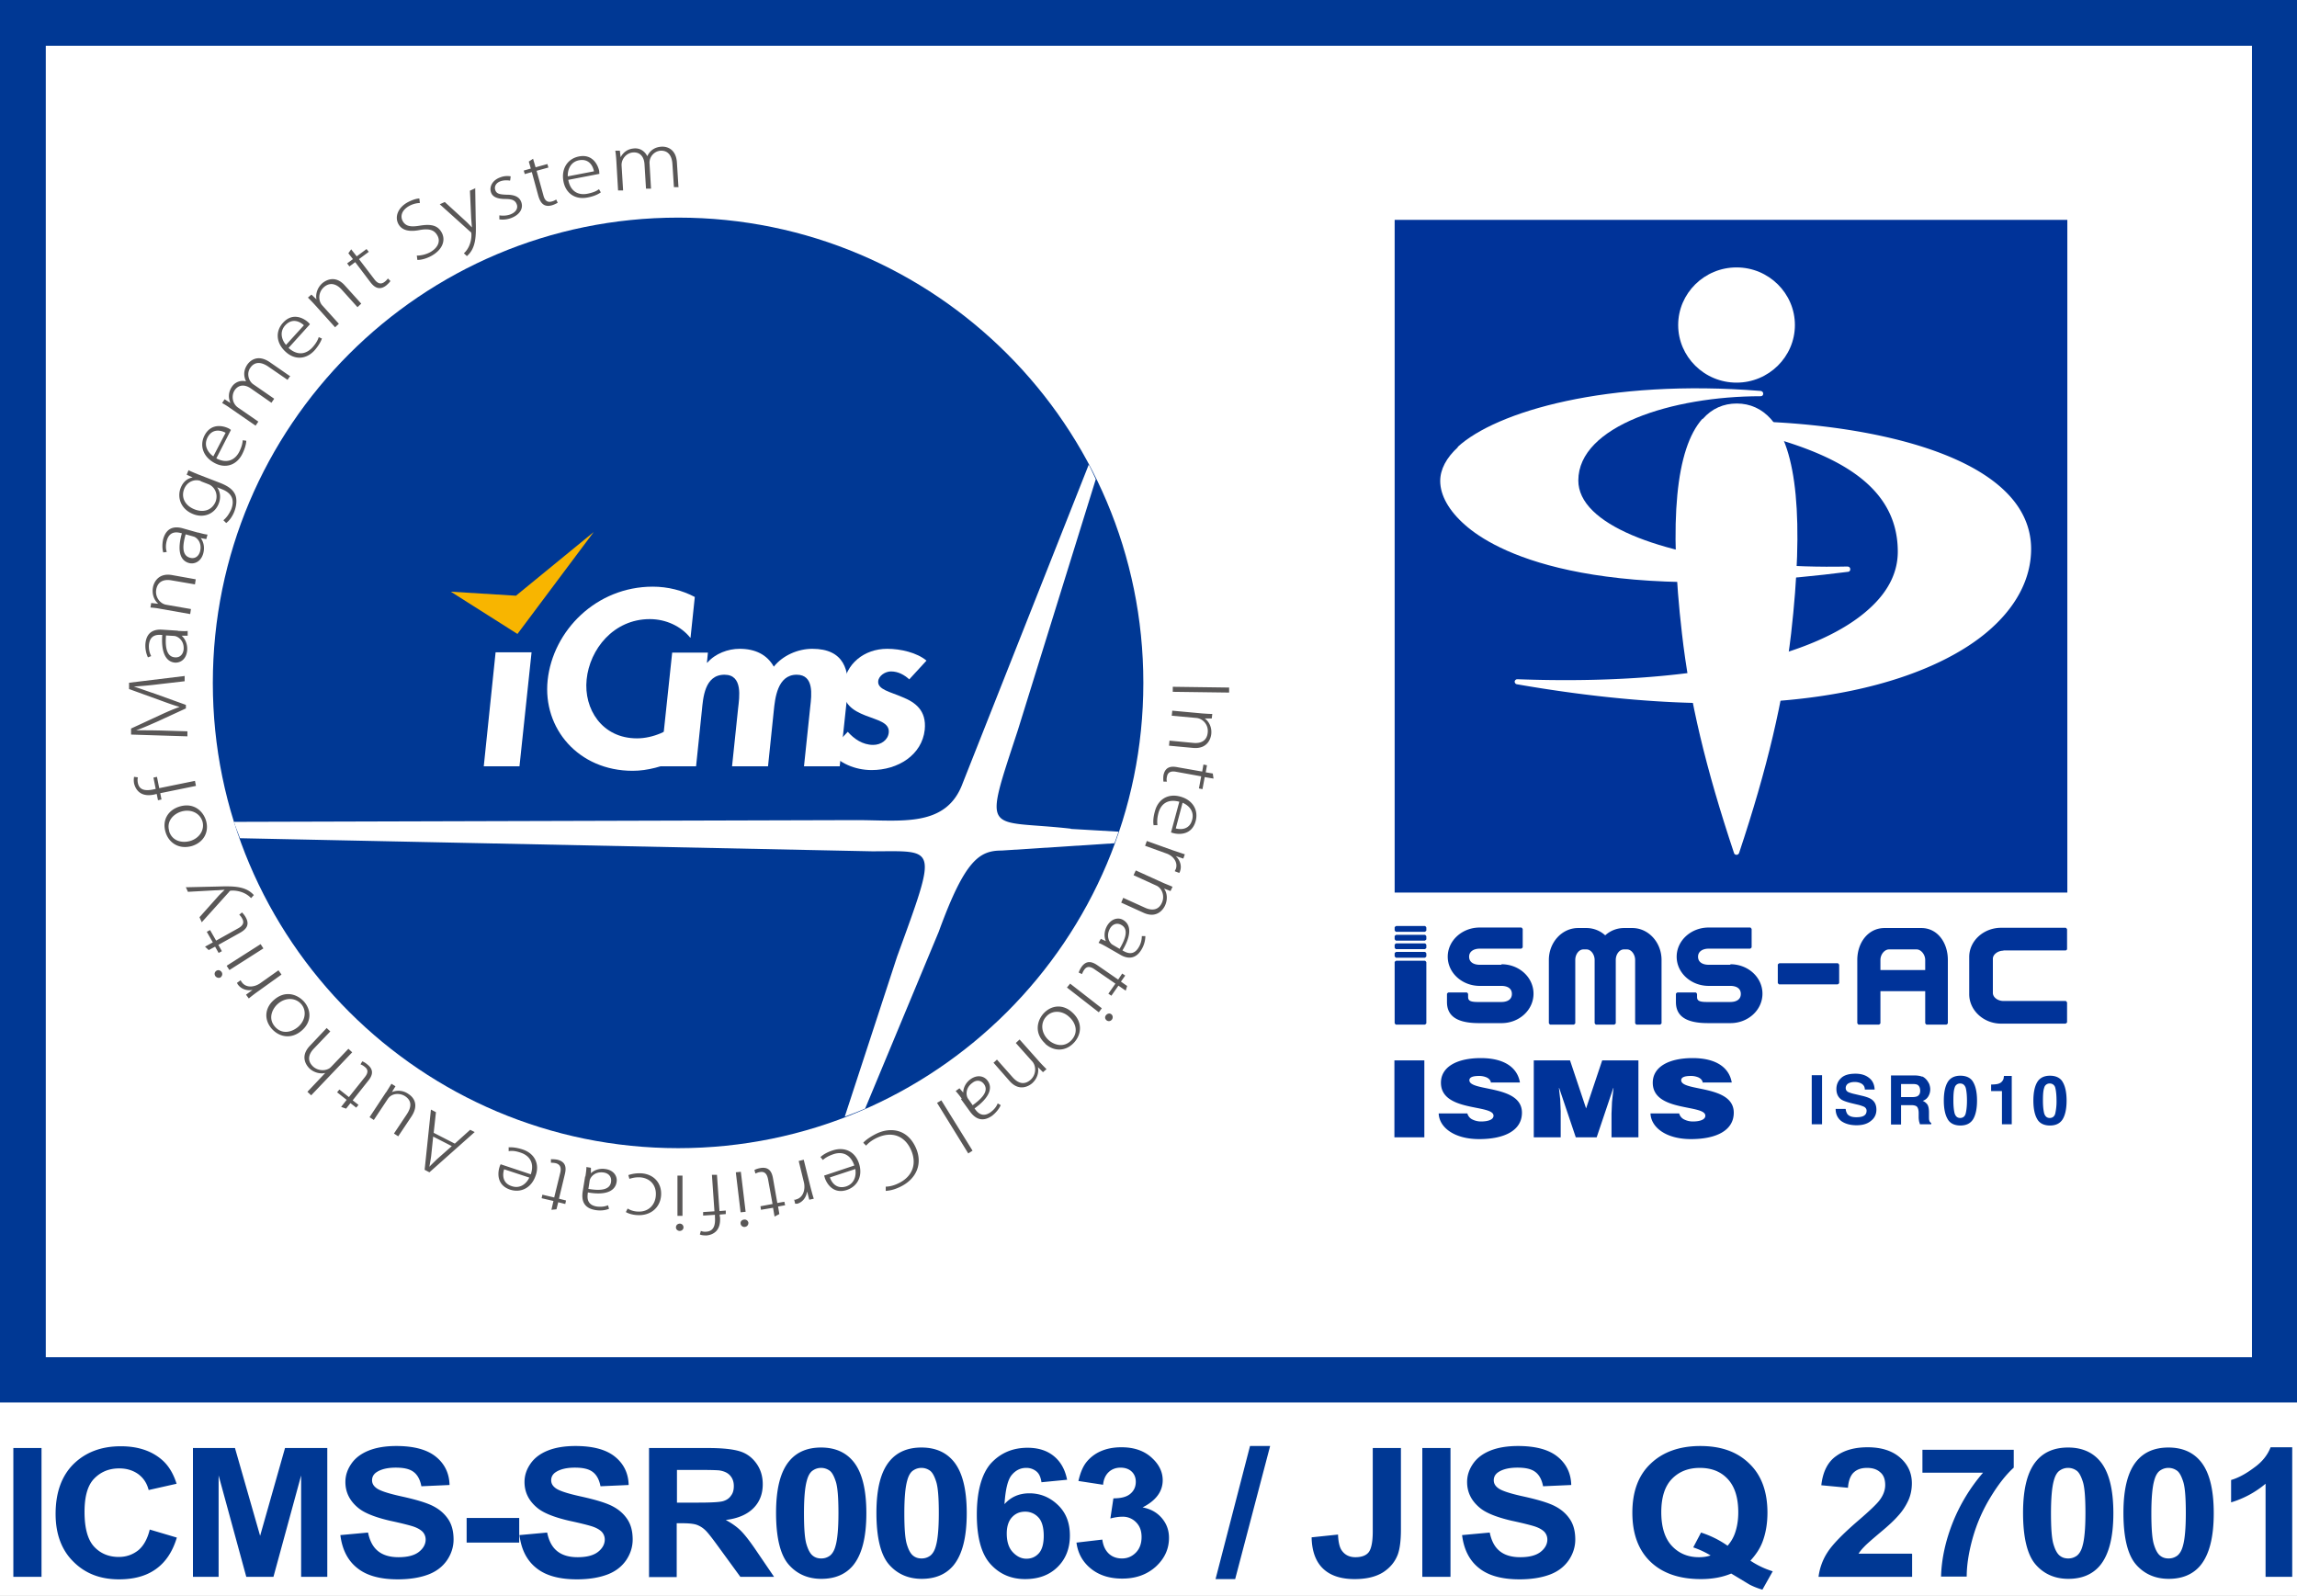<svg xmlns="http://www.w3.org/2000/svg" width="190" height="132" fill="none"><rect width="100%" height="100%" fill="#808080" stroke="none"/><g clip-path="url(#a)"><path fill="#fff" d="M0 0h190v132H0z"/><path fill="#003894" d="M94.573 56.494c0 21.246-17.229 38.475-38.474 38.475s-38.495-17.23-38.495-38.475S34.833 18 56.099 18s38.474 17.23 38.474 38.475"/><path fill="#fff" d="M88.56 68.542c-7.033-.79-7.283.75-4.37-8.136l6.45-20.766c-.187-.396-.374-.812-.582-1.207L79.633 64.776c-1.352 3.704-5.098 3.059-8.781 3.059l-51.5.145c.145.458.332.895.499 1.353l52.27 1.082c5.369 0 5.473-.603 2.081 8.719l-4.328 13.234a57 57 0 0 0 1.685-.666l6.097-14.65c2.164-5.95 3.371-6.7 5.202-6.7l9.322-.603c.125-.312.23-.645.354-.957l-3.953-.229z"/><path fill="#fff" d="M42.97 63.382h-2.954l.978-9.426h2.975zm14.127-10.633c-.77-.957-2.018-1.54-3.35-1.54-2.996 0-4.973 2.497-5.223 4.994-.25 2.435 1.27 4.869 4.162 4.869 1.331 0 2.725-.624 3.703-1.54l-.353 3.35c-1.228.5-2.435.874-3.704.874-4.495 0-7.45-3.516-7.033-7.49.437-4.1 4.016-7.741 8.698-7.741 1.248 0 2.455.312 3.475.853l-.354 3.37z"/><path fill="#fff" d="M58.472 54.809h.041c.646-.75 1.707-1.144 2.664-1.144 1.29 0 2.268.478 2.83 1.477.728-.916 1.977-1.477 3.183-1.477 2.643 0 3.122 1.79 2.893 3.85l-.624 5.867h-2.955l.52-4.952c.104-.916.333-2.622-1.124-2.622-1.602 0-1.79 1.977-1.893 2.955l-.479 4.619h-2.975l.5-4.786c.103-.915.415-2.788-1.124-2.788-1.665 0-1.77 1.956-1.873 2.955l-.479 4.619h-2.975l.998-9.405h2.955l-.083.853z"/><path fill="#fff" d="M75.2 56.182c-.395-.353-.894-.645-1.498-.645-.478 0-1.02.354-1.06.812-.063.687.998.874 1.997 1.31 1.04.417 2.018 1.083 1.852 2.706-.23 2.08-2.206 3.33-4.39 3.33-1.395 0-2.706-.584-3.496-1.562l1.519-1.602c.52.583 1.227 1.082 2.101 1.082.645 0 1.228-.395 1.29-1.02.084-.832-.936-1.019-1.935-1.414-.999-.396-1.977-.957-1.81-2.476.187-1.77 1.685-3.038 3.62-3.038 1.103 0 2.456.312 3.246.977l-1.435 1.561z"/><path fill="#F8B500" d="m49.107 44.01-6.43 5.264-5.389-.333 5.514 3.496z"/><path fill="#595757" d="M101.669 56.87v.415l-4.661-.062v-.416zm-4.973 4.806.041-.416 1.956.187c.583.062 1.145-.125 1.207-.874.063-.624-.395-1.124-.916-1.186l-2.06-.187.042-.417 2.497.23c.312.02.562.04.812.04l-.042.375h-.583c.333.23.604.708.541 1.29-.041.375-.312 1.249-1.498 1.145l-2.018-.187zm3.62 2.289.062.436-.728-.124-.187.998-.292-.062.188-.999-2.06-.374c-.417-.084-.708.02-.77.395-.042.187-.042.312 0 .416h-.292a2.2 2.2 0 0 1 0-.52c.146-.75.687-.77 1.186-.666l2.019.354.104-.583.291.063-.104.582.604.104zm-4.89 4.307c-.042-.187-.063-.583.104-1.166.27-1.02 1.103-1.477 2.06-1.227 1.061.27 1.56 1.123 1.31 2.039-.311 1.144-1.33 1.124-1.83.999a3 3 0 0 1-.208-.063l.686-2.538c-.999-.27-1.54.229-1.727.936-.125.479-.104.77-.083.999h-.291zm1.83.25c.459.124 1.145.083 1.353-.708.209-.75-.332-1.228-.79-1.415zm-.083 3.537s.042-.104.083-.166c.209-.583-.228-1.124-.811-1.311l-1.727-.625.145-.395 2.206.79.936.313-.124.354-.625-.209c.333.313.52.791.354 1.249 0 .042-.041.083-.062.146l-.333-.125zm-4.43 2.601.167-.395 1.79.811c.54.25 1.123.25 1.414-.416.25-.562 0-1.207-.479-1.415l-1.872-.853.187-.395 2.289 1.04c.291.125.52.208.749.312l-.166.354-.541-.208c.25.333.332.874.083 1.415-.167.353-.708 1.082-1.79.582zm-1.166 3.683c-.23-.125-.479-.27-.708-.354l.187-.333.417.188c-.146-.313-.167-.791.104-1.27.374-.624.957-.707 1.331-.478.666.395.687 1.269-.062 2.517.291.167.895.52 1.352-.27.167-.27.25-.603.25-.916h.292c0 .396-.125.791-.313 1.103-.52.895-1.248.75-1.768.437l-1.124-.645zm1.04.125c.395-.666.812-1.582.146-1.956-.396-.23-.75-.042-.937.27-.395.687-.02 1.228.188 1.353l.603.354zm.625 3.059-.125.416-.604-.416-.582.832-.25-.166.583-.833-1.727-1.186c-.354-.25-.646-.27-.854.042-.104.145-.145.27-.187.353l-.27-.124c.041-.125.104-.27.228-.458.438-.624.937-.416 1.353-.125l1.686 1.165.332-.5.25.167-.354.5.5.353zm-4.994.166.27-.333 2.622 2.04-.25.332-2.621-2.039zm3.246 2.268c.125-.145.312-.166.437-.062s.146.291.042.437c-.125.145-.292.166-.437.062-.146-.125-.167-.291-.042-.437m-5.037 2.352c-.915-.833-.686-1.873-.145-2.477.645-.707 1.623-.811 2.393-.083.853.77.77 1.79.145 2.476-.686.75-1.664.77-2.393.104m2.185-.312c.604-.666.312-1.456-.208-1.914-.582-.541-1.415-.562-1.893-.021-.5.541-.417 1.373.187 1.935.458.416 1.29.687 1.914 0m-6.49 1.915.313-.292 1.31 1.477c.396.438.916.687 1.478.188.458-.416.478-1.103.145-1.498l-1.373-1.54.312-.291 1.665 1.872c.208.23.374.396.562.583l-.292.25-.416-.417c.083.417-.041.937-.478 1.332-.292.25-1.082.708-1.873-.187l-1.332-1.52zM79.55 90.87a7 7 0 0 0-.5-.625l.313-.229.312.354c0-.333.166-.79.603-1.103.583-.416 1.145-.25 1.415.125.458.624.105 1.436-1.082 2.29.188.27.604.831 1.332.311.25-.187.479-.437.583-.728l.25.146c-.146.333-.417.645-.708.874-.853.603-1.436.187-1.81-.312l-.77-1.062zm.916.54c.624-.457 1.373-1.102.936-1.726-.27-.375-.666-.354-.957-.125-.645.457-.52 1.103-.375 1.31l.396.563zm-2.956-.187.355-.208 2.58 4.162-.354.229zm-6.096 3.288c.187-.208.583-.5 1.144-.77 1.145-.52 2.497-.333 3.184 1.165.604 1.311.104 2.622-1.332 3.288-.624.291-.998.291-1.144.312v-.354c.25 0 .603-.062.999-.25 1.186-.54 1.623-1.602 1.082-2.808-.52-1.145-1.56-1.54-2.768-1-.374.167-.728.417-.936.667l-.229-.23zm-3.558 1.207c.125-.125.437-.375 1.02-.562 1.02-.333 1.852.125 2.164 1.04.354 1.04-.083 1.915-.978 2.227-1.123.374-1.665-.5-1.831-.978a3 3 0 0 0-.062-.208l2.497-.832c-.333-.978-1.04-1.166-1.727-.937-.48.167-.708.333-.874.479l-.188-.23zm.791 1.665c.146.457.562.998 1.353.749.728-.25.832-.958.749-1.436l-2.081.687zm-2.997 1.872s.103 0 .187-.041c.603-.146.79-.812.666-1.394l-.437-1.79.416-.104.562 2.268c.083.312.166.645.27.957l-.374.083-.167-.645h-.02c-.063.437-.355.853-.812.978h-.167l-.083-.353zm-1.186 1.165-.395.209-.125-.729-.999.167-.041-.292.999-.187-.375-2.06c-.083-.416-.27-.645-.645-.583-.187.021-.291.084-.396.125l-.083-.291c.104-.062.27-.125.5-.166.749-.125.957.374 1.04.874l.354 2.018.582-.104.063.291-.583.104.104.604zm-3.6-3.454.416-.041.396 3.308-.416.042zm.687 3.912a.31.31 0 0 1 .354.271c0 .166-.104.312-.292.333a.31.31 0 0 1-.353-.271c-.021-.187.104-.312.29-.333m-1.996-.25c.042.5-.041.916-.312 1.207-.229.229-.52.333-.811.354-.23 0-.437-.021-.541-.083l.083-.291a.9.9 0 0 0 .458.062c.645-.042.749-.603.707-1.207v-.187l-.978.062v-.291l.937-.062-.209-3.018h.417l.208 2.997.52-.042v.291l-.5.042v.187zm-3.33.583c.188 0 .312.146.312.312 0 .167-.145.292-.312.292-.166 0-.312-.125-.312-.292 0-.187.146-.312.333-.312m-.208-3.974h.416v3.329h-.416zm-4.058-.042a2.9 2.9 0 0 1 1.06-.145c1.041.062 1.707.811 1.645 1.81-.063 1.04-.895 1.727-1.998 1.644-.437-.021-.79-.167-.916-.25l.146-.291c.167.104.437.229.812.249.936.063 1.477-.582 1.519-1.331.062-.853-.479-1.436-1.29-1.499-.417-.02-.687.063-.895.125l-.083-.29zm-3.558.125c.042-.27.084-.54.084-.79l.374.062v.458c.208-.23.666-.437 1.207-.354.708.104.999.624.916 1.082-.125.77-.937 1.103-2.373.853-.041.312-.166 1.02.729 1.165.312.042.645.021.936-.104l.083.292c-.353.145-.77.166-1.123.104-1.04-.167-1.145-.874-1.061-1.499l.208-1.29zm.25 1.02c.77.125 1.769.187 1.873-.583.062-.458-.23-.707-.583-.77-.79-.125-1.144.416-1.186.666zm-2.621 1.685-.438.042.167-.729-.978-.228.062-.292.978.23.5-2.04c.104-.416 0-.687-.354-.79-.187-.042-.312-.042-.416-.042v-.292c.145 0 .333 0 .54.042.75.187.729.728.604 1.228l-.479 1.997.583.146-.062.291-.583-.145-.145.582zm-3.996-5.119c.188-.02.583-.02 1.165.167 1.02.333 1.415 1.207 1.103 2.122-.333 1.04-1.207 1.498-2.122 1.207-1.124-.374-1.04-1.394-.874-1.893.02-.084.062-.146.083-.209l2.497.833c.333-.978-.145-1.56-.832-1.79-.479-.166-.77-.166-.999-.125v-.29zm-.354 1.81c-.145.458-.145 1.145.625 1.395.728.25 1.248-.25 1.456-.708zm-6.035-4.931.395.208-.187 1.707 1.748.894 1.27-1.144.374.187-3.746 3.33-.395-.209.52-4.973zm.166 2.227-.166 1.602c-.042.333-.104.624-.146.895.188-.209.396-.396.625-.625l1.227-1.082zm-3.889-3.662c.166-.271.312-.5.437-.708l.333.208-.292.479a1.42 1.42 0 0 1 1.374.166c.416.27.894.874.229 1.873L32.94 93.99l-.353-.23 1.04-1.56c.395-.582.479-1.123-.104-1.519-.395-.27-1.103-.312-1.456.23l-1.145 1.726-.354-.229 1.374-2.08zm-3.309 1.352-.416-.146.457-.582-.79-.625.187-.229.79.625 1.312-1.644c.27-.333.312-.624 0-.853a1.1 1.1 0 0 0-.354-.209l.146-.25c.125.042.27.126.437.271.603.479.353.978.041 1.353l-1.27 1.602.48.375-.188.228-.478-.374-.375.479zm-1.623-6.679.311.29-1.373 1.436c-.396.417-.583.958-.062 1.457.353.333.894.395 1.269.208.104-.041.166-.104.25-.187l1.414-1.478.313.292-3.392 3.558-.312-.291 1.477-1.56c-.395.103-.936-.022-1.31-.375-.271-.27-.792-1 .04-1.873l1.395-1.478zm-4.33-2.331c.936-.812 1.935-.437 2.476.166.625.729.604 1.707-.208 2.393-.874.75-1.873.52-2.476-.166-.666-.77-.562-1.748.208-2.393m.042 2.206c.582.686 1.394.499 1.935.041.603-.52.728-1.332.27-1.873-.478-.561-1.31-.582-1.935-.041-.458.395-.853 1.207-.25 1.893m-2.849-3.849s.062.104.104.166c.354.5 1.04.437 1.54.083l1.498-1.06.25.353-1.915 1.373c-.27.188-.54.396-.79.604l-.23-.312.542-.396c-.437.084-.916-.041-1.207-.437-.042-.041-.042-.083-.083-.145l.29-.209zm-1.561-.666c.104.167.041.333-.083.437-.125.083-.333.042-.437-.104-.104-.166-.063-.333.083-.437.166-.104.333-.042.437.104m3.225-2.31.23.354-2.81 1.79-.229-.354zm-4.285.5-.312-.291.645-.354-.5-.874.271-.146.5.874 1.83-1.02c.375-.208.52-.457.334-.79-.084-.167-.167-.25-.25-.333l.229-.187s.208.208.312.416c.374.666-.042 1.02-.479 1.269l-1.79.999.292.52-.27.146-.292-.52-.54.29zm-1.916-5.203L18 73.329c1.311-.041 2.33-.041 2.997.708l-.23.25c-.644-.687-1.622-.646-1.726-.604-.021 0-.063.042-.104.104l-2.248 2.497-.187-.416 1.54-1.727c.166-.187.374-.375.54-.541-.207 0-.499.041-.77.041l-2.267.125-.188-.416zm-.5-6.679c1.186-.354 1.956.395 2.185 1.165.27.916-.166 1.79-1.165 2.102-1.103.312-1.935-.291-2.185-1.165-.291-.978.208-1.81 1.165-2.102m-.874 2.018c.25.854 1.082 1.02 1.748.833.77-.23 1.207-.916 1.02-1.602-.208-.708-.957-1.062-1.748-.833-.583.167-1.27.75-.999 1.623m-1.206-3.038c-.479.105-.916.084-1.249-.166-.25-.187-.395-.479-.458-.75a1.5 1.5 0 0 1 0-.54l.313.041a1.1 1.1 0 0 0 0 .458c.124.645.686.666 1.29.541l.187-.041-.187-.937.291-.062.187.936 2.955-.603.083.416-2.954.603.103.52-.29.063-.105-.52-.187.041zm2.476-9.779v.416l-2.164.25a30 30 0 0 1-2.039.187c.52.166 1.082.374 1.769.603l2.538.916v.291l-2.35 1.082c-.708.312-1.27.562-1.77.728.562 0 1.353 0 2.123.021l2.122.063v.416l-4.66-.146v-.5l2.517-1.165c.583-.27 1.04-.457 1.498-.624-.457-.125-.915-.291-1.54-.52l-2.642-.957v-.52l4.62-.562zm-.541-3.746c.27 0 .541.042.791 0v.395h-.5c.25.209.5.645.459 1.207-.063.729-.541 1.04-1 1.02-.77-.062-1.165-.853-1.06-2.289-.334-.02-1.02-.083-1.103.832-.021.313.041.645.187.916l-.27.104a2.3 2.3 0 0 1-.209-1.103c.084-1.04.77-1.228 1.395-1.186l1.29.083zm-.998.354c-.063.77-.042 1.769.728 1.83.458.043.687-.29.728-.644.063-.79-.52-1.103-.77-1.124l-.686-.041zm2.456-4.62-.063.416-1.935-.332c-.582-.104-1.144.041-1.27.77-.103.603.313 1.165.833 1.248l2.04.354-.063.416-2.476-.437a6 6 0 0 0-.812-.104l.063-.375.582.063c-.312-.27-.54-.75-.437-1.353.063-.374.417-1.227 1.582-1.02l1.977.354zm.206-3.871c.25.063.52.147.77.167l-.104.375-.457-.083c.207.27.353.728.207 1.269-.187.687-.748.916-1.186.79-.749-.207-.977-1.06-.582-2.455-.312-.083-.999-.27-1.249.604-.083.312-.104.645 0 .936l-.291.042c-.104-.354-.083-.77 0-1.124.291-.999.999-1.04 1.602-.874l1.249.354zm-1.04.147c-.208.749-.395 1.727.354 1.935.437.125.728-.146.832-.5.208-.77-.291-1.186-.52-1.248zm.23-5.307c.208.105.458.209.812.354l1.831.708c.79.312 1.103.645 1.249 1.02.145.416.062.915-.084 1.31-.145.396-.416.791-.686.978l-.23-.229c.23-.187.458-.478.646-.894.27-.687.145-1.311-.75-1.665l-.415-.166c.228.312.353.811.124 1.373-.333.832-1.227 1.186-2.08.853-1.082-.416-1.353-1.415-1.062-2.164.25-.645.708-.832 1-.874l-.5-.229.145-.354zm1.02.895c-.5-.187-1.124.042-1.373.666-.27.687.062 1.374.874 1.686.686.27 1.415.104 1.727-.645.229-.604-.063-1.228-.583-1.436l-.645-.25zm3.765-3.35c0 .187-.062.583-.333 1.124-.478.936-1.394 1.207-2.268.749-.957-.5-1.29-1.436-.853-2.289.541-1.04 1.54-.811 1.998-.583.083.042.125.084.187.125l-1.207 2.352c.916.478 1.56.104 1.894-.541.228-.458.27-.729.29-.958l.292.042zm-1.727-.645c-.416-.229-1.103-.333-1.477.395-.354.687.062 1.27.478 1.561l1.02-1.956zm5.369-4.703-.229.333-1.602-1.103c-.583-.395-1.124-.416-1.477.105-.313.436-.167 1.06.228 1.352l1.748 1.207-.229.333-1.706-1.186c-.478-.333-.999-.333-1.332.145-.29.438-.208 1.103.27 1.436l1.686 1.165-.229.334-2.08-1.436a7 7 0 0 0-.687-.437l.208-.312.479.312c-.167-.396-.208-.853.125-1.353a1.07 1.07 0 0 1 1.165-.437c-.167-.354-.27-.853.125-1.415.229-.312.853-.853 1.852-.166l1.623 1.123zm2.622-3.121c-.041.167-.208.541-.603.999-.708.79-1.665.811-2.393.146-.812-.729-.874-1.707-.23-2.414.792-.874 1.686-.395 2.082-.042.062.063.104.104.145.167l-1.768 1.956c.77.686 1.477.5 1.977-.042.332-.374.457-.645.52-.853l.27.125zm-1.498-1.061c-.354-.333-.978-.604-1.54 0-.52.562-.27 1.249.063 1.623zm4.744-1.79-.312.292-1.311-1.457c-.395-.437-.936-.666-1.477-.187-.458.416-.479 1.103-.125 1.498l1.373 1.52-.312.29-1.685-1.872a16 16 0 0 0-.562-.583l.291-.25.416.396c-.083-.396.042-.937.479-1.332.291-.25 1.082-.707 1.873.187zm-1.083-4.14.25-.354.458.583.811-.604.187.23-.811.603 1.27 1.664c.249.333.52.458.831.23.146-.105.23-.209.292-.292l.208.208c-.063.104-.187.229-.354.374-.603.458-1.02.104-1.332-.312l-1.227-1.623-.479.354-.187-.25.478-.353-.374-.479zm5.931-4.183c-.166 0-.52.042-.895.25-.686.395-.707.915-.52 1.249.25.436.666.499 1.415.374.895-.146 1.457-.042 1.79.541.353.604.145 1.394-.791 1.935-.396.23-.895.375-1.207.354l-.042-.354c.333 0 .75-.083 1.124-.291.645-.375.853-.916.562-1.394-.25-.437-.666-.562-1.415-.437-.812.166-1.478.083-1.79-.479-.333-.603-.041-1.352.729-1.79.416-.228.79-.332.998-.332l.042.354zm4.579-1.248.042 2.642c.041 1.311.041 2.33-.729 2.997l-.25-.23c.687-.623.646-1.622.604-1.705 0-.021-.042-.063-.104-.105l-2.497-2.247.416-.187 1.706 1.56c.188.167.375.375.541.542-.02-.23-.041-.5-.062-.77l-.104-2.268.416-.188zm2.871-.604c-.146-.02-.416-.062-.75.042-.436.146-.561.479-.457.749.104.312.395.354.916.374.624 0 1.06.146 1.227.604.208.562-.166 1.082-.853 1.332a2 2 0 0 1-.957.104v-.333c.25.041.562.041.874-.063.52-.187.686-.54.562-.853-.125-.333-.396-.437-.937-.437-.645 0-1.061-.166-1.186-.54-.166-.459.104-1.02.77-1.25.312-.124.624-.124.853-.083l-.041.333zm1.54-1.56.374-.25.208.708.978-.27.083.29-.977.27.561 2.02c.104.416.312.624.687.52a1.1 1.1 0 0 0 .374-.167l.125.27s-.25.146-.478.209c-.729.208-.978-.292-1.124-.77l-.54-1.977-.584.166-.083-.29.583-.167-.167-.583zm5.971 2.538c-.145.104-.499.313-1.082.416-1.04.209-1.81-.353-1.997-1.31-.208-1.062.333-1.894 1.27-2.081 1.144-.23 1.58.707 1.685 1.207 0 .083 0 .145.02.229l-2.58.499c.187 1.02.895 1.29 1.602 1.144.5-.104.75-.228.937-.374l.145.25zm-.561-1.747c-.084-.458-.417-1.062-1.228-.916-.75.145-.957.832-.937 1.332zm7.032 1.31h-.416l-.125-1.914c-.042-.707-.375-1.124-.978-1.103a1 1 0 0 0-.916 1.02l.125 2.122h-.416l-.125-2.039c-.041-.583-.354-.999-.936-.957-.52.02-.999.52-.957 1.103l.124 2.039h-.416l-.145-2.476a9 9 0 0 0-.083-.812h.374l.063.541c.207-.374.54-.687 1.123-.728.5-.042.895.25 1.082.645.167-.354.5-.75 1.186-.79.396-.022 1.207.145 1.27 1.352l.124 1.977z"/><path fill="#003894" fill-rule="evenodd" d="M0 0v116.006h190V0zm186.255 112.26H3.787V3.787h182.488v108.494z" clip-rule="evenodd"/><path fill="#003894" d="M1.104 130.426v-10.654h2.33v10.654zm11.276-3.912 2.248.666c-.354 1.165-.915 2.018-1.727 2.601-.811.583-1.831.853-3.059.853-1.54 0-2.788-.478-3.766-1.456-.978-.958-1.477-2.289-1.477-3.954 0-1.769.499-3.142 1.477-4.12.999-.978 2.289-1.477 3.912-1.477 1.415 0 2.56.374 3.433 1.144.52.458.916 1.103 1.186 1.956l-2.31.52c-.145-.562-.415-.978-.853-1.311-.436-.312-.957-.478-1.58-.478-.854 0-1.54.291-2.082.853-.54.562-.79 1.477-.79 2.747 0 1.352.27 2.309.79 2.871s1.207.853 2.04.853c.624 0 1.144-.187 1.602-.541.437-.354.77-.936.957-1.706zm3.58 3.912v-10.654h3.476l2.08 7.262 2.06-7.262h3.496v10.654h-2.164v-8.386l-2.289 8.386h-2.247l-2.289-8.386v8.386h-2.164zm12.215-3.454 2.268-.208c.146.707.416 1.207.832 1.54q.626.499 1.686.499 1.124 0 1.686-.437c.374-.291.561-.645.561-1.02a.93.93 0 0 0-.25-.645c-.166-.166-.436-.333-.832-.457-.27-.084-.895-.25-1.872-.458q-1.873-.437-2.622-1.061c-.708-.583-1.062-1.291-1.062-2.144 0-.541.167-1.04.5-1.519s.811-.832 1.436-1.082c.624-.249 1.394-.374 2.268-.374 1.456 0 2.538.291 3.267.874.728.582 1.123 1.373 1.144 2.351l-2.33.104c-.104-.541-.313-.936-.645-1.186-.333-.25-.812-.354-1.478-.354s-1.207.125-1.581.375c-.25.166-.375.395-.375.666 0 .249.104.457.354.645.291.229.999.457 2.143.707 1.124.25 1.977.5 2.518.77.54.271.957.624 1.27 1.082.311.458.457 1.02.457 1.706 0 .604-.187 1.186-.541 1.707q-.563.811-1.56 1.186c-.666.249-1.499.395-2.518.395-1.457 0-2.58-.312-3.35-.936-.791-.625-1.249-1.54-1.395-2.726zm10.424.624v-2.039h4.349v2.039zm4.391-.624 2.269-.208c.145.707.416 1.207.832 1.54q.624.499 1.685.499 1.124 0 1.686-.437c.374-.291.562-.645.562-1.02a.93.93 0 0 0-.25-.645c-.166-.166-.437-.333-.832-.457-.27-.084-.895-.25-1.873-.458q-1.873-.437-2.622-1.061c-.707-.583-1.061-1.291-1.061-2.144 0-.541.166-1.04.5-1.519.332-.478.81-.832 1.435-1.082.624-.249 1.394-.374 2.268-.374 1.457 0 2.539.291 3.267.874.728.582 1.124 1.373 1.145 2.351l-2.331.104c-.104-.541-.312-.936-.645-1.186s-.812-.354-1.477-.354c-.666 0-1.207.125-1.582.375-.25.166-.374.395-.374.666 0 .249.104.457.353.645.292.229 1 .457 2.144.707 1.123.25 1.976.5 2.517.77.541.271.957.624 1.27 1.082.312.458.457 1.02.457 1.706 0 .604-.187 1.186-.54 1.707q-.562.811-1.561 1.186c-.666.249-1.498.395-2.518.395-1.457 0-2.58-.312-3.35-.936-.79-.625-1.249-1.54-1.394-2.726zm10.696 3.454v-10.654h4.89c1.228 0 2.123.104 2.684.292.562.187 1 .541 1.332 1.019q.5.718.5 1.686c0 .79-.25 1.456-.77 1.977-.52.52-1.27.853-2.29.977.5.271.916.562 1.25.895.332.333.77.895 1.33 1.727l1.416 2.081h-2.789l-1.685-2.31c-.603-.832-.999-1.352-1.228-1.56a2 2 0 0 0-.707-.437c-.25-.083-.645-.125-1.165-.125h-.479v4.453h-2.33zm2.33-6.138h1.728c1.123 0 1.81-.042 2.08-.125.271-.083.5-.229.646-.458.166-.208.229-.478.229-.791q0-.53-.313-.874c-.208-.228-.499-.353-.873-.416-.188-.021-.75-.041-1.707-.041h-1.81v2.705zm11.901-4.557c1.124 0 1.998.374 2.622 1.103.749.873 1.123 2.309 1.123 4.328 0 2.018-.374 3.454-1.123 4.349-.624.728-1.498 1.082-2.601 1.082s-2.019-.396-2.705-1.186c-.687-.791-1.04-2.227-1.04-4.266s.374-3.454 1.123-4.328c.624-.729 1.498-1.082 2.601-1.082m0 1.685c-.27 0-.5.083-.707.229-.209.146-.375.437-.479.853-.146.52-.229 1.415-.229 2.664 0 1.248.063 2.101.208 2.58.146.478.312.77.52.936s.437.229.708.229.5-.083.707-.229c.208-.166.375-.437.479-.853.146-.52.229-1.415.229-2.663 0-1.249-.063-2.102-.208-2.581-.146-.457-.312-.79-.52-.936a1.2 1.2 0 0 0-.708-.229m8.303-1.685c1.123 0 1.997.374 2.622 1.103.749.873 1.123 2.309 1.123 4.328 0 2.018-.374 3.454-1.123 4.349-.625.728-1.499 1.082-2.601 1.082-1.103 0-2.019-.396-2.706-1.186-.686-.791-1.04-2.227-1.04-4.266s.375-3.454 1.124-4.328c.624-.729 1.498-1.082 2.6-1.082m0 1.685c-.27 0-.5.083-.708.229s-.374.437-.478.853c-.146.52-.23 1.415-.23 2.664 0 1.248.063 2.101.209 2.58.146.478.312.77.52.936s.437.229.708.229.499-.083.707-.229c.208-.166.375-.437.479-.853.145-.52.229-1.415.229-2.663 0-1.249-.063-2.102-.209-2.581-.145-.457-.312-.79-.52-.936a1.2 1.2 0 0 0-.707-.229m12.071.978-2.144.208c-.062-.416-.187-.707-.416-.895a1.3 1.3 0 0 0-.853-.291c-.457 0-.853.187-1.186.583s-.52 1.186-.603 2.414c.54-.604 1.227-.895 2.06-.895.915 0 1.706.333 2.372.978s.978 1.477.978 2.518c0 1.082-.354 1.956-1.04 2.621-.687.666-1.582.978-2.664.978q-1.748 0-2.871-1.248c-.75-.832-1.124-2.206-1.124-4.099s.395-3.35 1.165-4.224c.79-.854 1.79-1.291 3.038-1.291.874 0 1.602.229 2.164.687s.937 1.103 1.103 1.977zm-5.015 4.453c0 .666.166 1.186.5 1.54.332.354.707.541 1.123.541s.75-.146 1.02-.437.416-.77.416-1.457c0-.686-.146-1.207-.437-1.519a1.46 1.46 0 0 0-1.103-.478c-.437 0-.79.145-1.082.458-.291.312-.437.769-.437 1.352m5.763.749 2.143-.25c.063.5.25.895.541 1.166s.666.395 1.082.395c.458 0 .833-.166 1.145-.479s.478-.749.478-1.29c0-.52-.145-.915-.457-1.227a1.52 1.52 0 0 0-1.103-.458c-.291 0-.624.042-1.02.146l.25-1.665c.603 0 1.061-.104 1.373-.354s.479-.582.479-1.019c0-.354-.125-.645-.354-.854s-.54-.312-.915-.312-.708.125-.958.354c-.27.25-.437.603-.478 1.061l-2.04-.312c.146-.645.354-1.165.646-1.54a3.1 3.1 0 0 1 1.186-.915c.52-.229 1.082-.333 1.727-.333 1.082 0 1.956.312 2.6.957.542.52.812 1.124.812 1.769 0 .936-.561 1.685-1.664 2.247.666.125 1.186.416 1.581.874s.603.999.603 1.644c0 .936-.374 1.727-1.102 2.393-.75.666-1.665.978-2.768.978-1.04 0-1.914-.271-2.6-.833q-1.03-.842-1.187-2.184zm11.508 3.017 2.851-11.007h1.664l-2.892 11.007zm13.024-10.841h2.31v6.742c0 .874-.083 1.561-.25 2.039-.229.625-.645 1.124-1.227 1.499-.604.374-1.374.561-2.352.561q-1.716 0-2.621-.874c-.604-.582-.916-1.456-.937-2.58l2.185-.229c.021.604.125 1.041.291 1.29.25.375.625.583 1.145.583s.895-.146 1.103-.416c.208-.271.333-.832.333-1.706v-6.888zm4.079 10.654v-10.654h2.331v10.654zm3.309-3.454 2.268-.208c.146.707.417 1.207.833 1.54q.624.499 1.685.499 1.124 0 1.686-.437c.374-.291.561-.645.561-1.02a.93.93 0 0 0-.249-.645c-.167-.166-.437-.333-.833-.457-.27-.084-.894-.25-1.872-.458q-1.874-.437-2.622-1.061c-.708-.583-1.061-1.291-1.061-2.144 0-.541.166-1.04.499-1.519s.812-.832 1.436-1.082c.624-.249 1.394-.374 2.268-.374 1.457 0 2.539.291 3.267.874.728.582 1.123 1.373 1.144 2.351l-2.33.104c-.104-.541-.312-.936-.645-1.186s-.812-.354-1.478-.354-1.207.125-1.581.375c-.25.166-.375.395-.375.666 0 .249.104.457.354.645.291.229.999.457 2.143.707 1.124.25 1.977.5 2.518.77.541.271.957.624 1.269 1.082.313.458.458 1.02.458 1.706 0 .604-.187 1.186-.541 1.707q-.562.811-1.56 1.186c-.666.249-1.499.395-2.518.395-1.457 0-2.58-.312-3.35-.936-.791-.625-1.249-1.54-1.394-2.726zm23.804 2.101a7 7 0 0 0 1.872.895l-.853 1.519a6 6 0 0 1-1.019-.395c-.084-.042-.583-.354-1.561-.937-.749.313-1.581.458-2.518.458-1.768 0-3.163-.478-4.161-1.435q-1.499-1.437-1.499-4.058c0-1.748.5-3.101 1.519-4.058.999-.957 2.373-1.456 4.1-1.456s3.058.478 4.057 1.456q1.498 1.436 1.498 4.058c0 .915-.145 1.727-.416 2.434-.208.541-.541 1.041-.998 1.54zm-1.873-1.206c.291-.333.52-.708.666-1.186.145-.458.229-.978.229-1.582 0-1.228-.292-2.143-.874-2.767s-1.353-.916-2.31-.916-1.727.312-2.31.916q-.873.905-.874 2.746c0 1.228.292 2.164.874 2.789q.874.936 2.248.936c.333 0 .645-.042.957-.146a7.4 7.4 0 0 0-1.436-.666l.645-1.227c.77.249 1.498.603 2.185 1.082zm15.275.666v1.893h-7.741a4.8 4.8 0 0 1 .749-2.039c.416-.645 1.248-1.498 2.476-2.56.999-.853 1.602-1.435 1.831-1.747.312-.417.458-.833.458-1.249 0-.458-.125-.811-.395-1.04-.271-.25-.625-.375-1.103-.375-.479 0-.832.125-1.103.375-.27.249-.437.686-.479 1.269l-2.205-.208c.125-1.124.541-1.935 1.227-2.414.687-.499 1.561-.728 2.601-.728 1.145 0 2.04.291 2.685.853s.978 1.269.978 2.122c0 .479-.084.937-.271 1.374a4.9 4.9 0 0 1-.895 1.352c-.27.312-.749.77-1.456 1.353-.687.582-1.145.978-1.332 1.186a3.6 3.6 0 0 0-.458.562h4.391zm.853-6.722v-1.893h7.553v1.477c-.624.562-1.269 1.374-1.914 2.435a13.5 13.5 0 0 0-1.477 3.371c-.333 1.186-.5 2.268-.5 3.204h-2.122c.041-1.477.374-2.975.978-4.494a14.6 14.6 0 0 1 2.497-4.1h-5.036zm12.048-2.08c1.123 0 1.997.374 2.621 1.103.749.873 1.124 2.309 1.124 4.328 0 2.018-.375 3.454-1.124 4.349-.624.728-1.498 1.082-2.601 1.082s-2.018-.396-2.705-1.186c-.686-.791-1.04-2.227-1.04-4.266s.374-3.454 1.123-4.328c.625-.729 1.499-1.082 2.602-1.082m0 1.685c-.271 0-.5.083-.708.229s-.375.437-.479.853c-.145.52-.228 1.415-.228 2.664 0 1.248.062 2.101.208 2.58.145.478.312.77.52.936s.437.229.707.229c.271 0 .5-.083.708-.229.208-.166.374-.437.478-.853.146-.52.229-1.415.229-2.663 0-1.249-.062-2.102-.208-2.581-.145-.457-.312-.79-.52-.936a1.2 1.2 0 0 0-.707-.229m8.302-1.685c1.124 0 1.998.374 2.622 1.103.749.873 1.124 2.309 1.124 4.328 0 2.018-.375 3.454-1.124 4.349-.624.728-1.498 1.082-2.601 1.082s-2.018-.396-2.705-1.186c-.687-.791-1.04-2.227-1.04-4.266s.374-3.454 1.123-4.328c.624-.729 1.498-1.082 2.601-1.082m0 1.685c-.27 0-.499.083-.707.229s-.375.437-.479.853c-.145.52-.229 1.415-.229 2.664 0 1.248.063 2.101.208 2.58.146.478.312.77.521.936.208.167.437.229.707.229.271 0 .499-.083.708-.229.208-.166.374-.437.478-.853.146-.52.229-1.415.229-2.663 0-1.249-.062-2.102-.208-2.581-.146-.457-.312-.79-.52-.936a1.2 1.2 0 0 0-.708-.229m10.238 9.01H187.4v-7.699a8 8 0 0 1-2.851 1.54v-1.852q.874-.25 1.873-.999c.686-.478 1.144-1.061 1.394-1.706h1.789z"/><path fill="#039" d="M171.003 18.186h-55.642v55.642h55.642z"/><mask id="b" width="69" height="90" x="109" y="11" maskUnits="userSpaceOnUse" style="mask-type:luminance"><path fill="#fff" d="M177.245 11.902h-68.126v88.56h68.126z"/></mask><g mask="url(#b)"><path fill="#fff" d="M138.813 26.884c0 2.622 2.165 4.765 4.828 4.765s4.827-2.143 4.827-4.765-2.164-4.765-4.827-4.765-4.828 2.143-4.828 4.765m1.998 7.762c-2.185 2.455-2.768 8.427-1.686 17.75.625 5.513 1.956 11.11 4.308 18.165.02.083.104.145.208.145s.166-.062.208-.145c2.351-7.054 3.662-12.672 4.307-18.166 1.061-9.322.5-15.294-1.685-17.75-.749-.832-1.707-1.269-2.809-1.269s-2.06.417-2.81 1.27"/><path fill="#fff" d="M120.606 36.976c-.978.895-1.477 1.852-1.477 2.81 0 1.185.728 2.475 2.06 3.64 2.351 2.082 10.175 6.618 31.67 3.871.125 0 .208-.125.187-.229 0-.125-.104-.208-.229-.208-9.571.208-18.04-1.644-21.057-4.599-.812-.79-1.207-1.643-1.207-2.517 0-4.516 7.782-6.971 15.086-6.971.124 0 .208-.083.208-.208s-.084-.208-.208-.229c-12.673-1.02-21.891 1.706-25.074 4.64"/><path fill="#fff" d="M142.913 34.854c-.104 0-.208.083-.208.187s.062.208.166.229c7.325 1.623 14.108 4.016 14.108 10.362 0 1.624-.707 3.143-2.143 4.516-4.516 4.349-15.211 6.554-29.319 6.034a.226.226 0 0 0-.229.188c0 .104.063.208.187.229 25.241 4.39 35.582-1.54 38.849-4.287 2.414-2.018 3.683-4.411 3.683-6.908 0-1.748-.707-3.35-2.101-4.724-4.474-4.432-15.169-5.91-22.973-5.847"/><path fill="#039" d="M150.714 88.934h-.853v4.058h.853zm1.957 2.81a.9.9 0 0 0 .146.416c.146.166.374.25.728.25q.312 0 .5-.063c.249-.083.353-.25.353-.478q0-.188-.187-.313a3 3 0 0 0-.562-.187l-.437-.104c-.437-.104-.728-.208-.895-.312-.27-.187-.416-.479-.416-.874 0-.354.125-.666.396-.916.27-.25.666-.353 1.186-.353.437 0 .811.104 1.103.333.312.228.457.561.478.978h-.811c0-.25-.125-.417-.333-.52a1.2 1.2 0 0 0-.5-.105c-.229 0-.395.042-.541.125a.44.44 0 0 0-.208.375c0 .145.063.25.208.333a3 3 0 0 0 .541.166l.708.167c.312.083.541.166.707.29.25.188.375.459.375.833 0 .375-.146.687-.437.916-.291.25-.687.374-1.207.374s-.957-.124-1.269-.353c-.312-.25-.458-.583-.458-1h.811zm6.326-2.706c.146.063.271.167.375.292.083.104.145.208.208.333.041.124.083.27.083.437 0 .187-.042.374-.146.562a.83.83 0 0 1-.478.395.9.9 0 0 1 .395.312c.083.146.125.354.125.645v.27c0 .188 0 .313.021.375a.32.32 0 0 0 .166.229v.104h-.936s-.042-.166-.062-.208a2 2 0 0 1-.042-.354v-.374c0-.25-.063-.437-.146-.52s-.249-.125-.478-.125h-.833v1.602h-.832v-4.058h1.935c.271 0 .5.042.645.104m-1.748.604v1.082h.916c.187 0 .312-.021.416-.063.167-.083.25-.229.25-.457 0-.25-.083-.417-.229-.5-.083-.041-.208-.062-.395-.062zm5.972-.146c.208.354.312.874.312 1.52 0 .644-.104 1.164-.312 1.518s-.562.541-1.062.541c-.499 0-.873-.187-1.061-.54-.208-.355-.312-.875-.312-1.52s.104-1.165.312-1.519.562-.54 1.061-.54c.5 0 .874.186 1.062.54m-1.54 2.58c.083.25.229.375.458.375s.395-.125.457-.375c.063-.25.105-.603.105-1.06 0-.459-.042-.833-.105-1.062-.083-.229-.228-.354-.457-.354a.45.45 0 0 0-.458.354c-.083.229-.104.583-.104 1.061 0 .479.041.812.104 1.061m3.018-1.852v-.54c.25 0 .416-.022.52-.042.167-.042.291-.104.375-.208a.56.56 0 0 0 .145-.292c0-.062.021-.125.021-.166h.645v3.995h-.811v-2.747h-.937zm5.93-.728c.208.354.312.874.312 1.52 0 .644-.104 1.164-.312 1.518s-.562.541-1.061.541c-.5 0-.874-.187-1.062-.54-.208-.355-.312-.875-.312-1.52s.104-1.165.312-1.519.562-.54 1.062-.54c.499 0 .874.186 1.061.54m-1.54 2.58c.083.25.229.375.458.375s.395-.125.458-.375a4.5 4.5 0 0 0 .104-1.06c0-.459-.042-.833-.104-1.062a.45.45 0 0 0-.458-.354.45.45 0 0 0-.458.354c-.083.229-.104.583-.104 1.061 0 .479.042.812.104 1.061m-51.272-4.39h-2.476v6.367h2.476zm5.514 1.852c-.042-.23-.187-.354-.354-.437a1.55 1.55 0 0 0-.645-.125c-.541 0-.79.125-.79.354 0 .957 4.348.353 4.348 2.684 0 1.477-1.456 2.185-3.537 2.185s-3.308-.978-3.35-2.123h2.372a.77.77 0 0 0 .416.5c.208.104.458.166.708.166.624 0 1.04-.166 1.04-.478 0-.958-4.349-.292-4.349-2.726 0-1.353 1.394-2.04 3.288-2.04 2.102 0 3.059.895 3.246 2.019h-2.351zm3.538 4.515v-6.367h2.997l1.331 3.974 1.332-3.974h2.996v6.367h-2.226v-1.956l.042-.978.124-1.144h-.02l-1.374 4.078h-1.727l-1.373-4.078h-.021l.104.936.042.978v2.164zm13.983-4.515c-.042-.23-.188-.354-.354-.437a1.55 1.55 0 0 0-.645-.125c-.541 0-.791.125-.791.354 0 .957 4.349.353 4.349 2.684 0 1.477-1.457 2.185-3.537 2.185s-3.309-.978-3.351-2.123h2.373a.77.77 0 0 0 .416.5c.208.104.458.166.707.166.624 0 1.041-.166 1.041-.478 0-.958-4.349-.292-4.349-2.726 0-1.353 1.394-2.04 3.287-2.04 2.102 0 3.059.895 3.246 2.019h-2.351zM124.184 79.8h-1.789c-.458 0-.874-.188-.874-.666 0-.458.416-.666.874-.666h3.433s.125-.063.125-.125v-1.498s-.063-.125-.125-.125h-3.433c-1.457 0-2.643 1.082-2.643 2.414s1.186 2.413 2.643 2.413h1.789c.479 0 .874.188.874.666s-.395.666-.874.666h-1.956c-.707 0-.791-.166-.791-.437v-.229s-.062-.124-.125-.124h-1.498s-.125.062-.125.124v.666c0 1.02.625 1.748 2.643 1.748h1.873c1.456 0 2.642-1.082 2.642-2.434s-1.186-2.435-2.642-2.435m18.916.042h-1.79c-.458 0-.874-.188-.874-.666 0-.458.416-.666.874-.666h3.433s.125-.063.125-.125v-1.498s-.062-.125-.125-.125h-3.433c-1.457 0-2.643 1.082-2.643 2.414s1.186 2.413 2.643 2.413h1.79c.478 0 .873.188.873.666s-.395.666-.873.666h-1.956c-.708 0-.791-.166-.791-.437v-.229s-.063-.124-.125-.124h-1.498s-.125.062-.125.124v.666c0 1.02.624 1.748 2.643 1.748h1.872c1.457 0 2.643-1.082 2.643-2.434s-1.186-2.435-2.643-2.435m22.576-1.144h5.139a.134.134 0 0 0 .125-.125v-1.623s-.062-.125-.125-.125h-5.327c-1.456 0-2.642 1.082-2.642 2.413v3.08c0 1.332 1.186 2.435 2.642 2.435h5.327s.125-.063.125-.125V82.92s-.062-.125-.125-.125h-5.139c-.479 0-.874-.312-.874-.666V79.3c0-.354.416-.666.874-.666m-13.712 1.041h-4.827s-.125.062-.125.125v1.498s.062.125.125.125h4.827s.125-.063.125-.125V79.8s-.062-.125-.125-.125m-16.98-2.913h-.708a2.3 2.3 0 0 0-1.54.603 2.3 2.3 0 0 0-1.54-.603h-.707c-1.332 0-2.414 1.186-2.414 2.642v5.223s.063.125.125.125h1.935s.125-.062.125-.125v-5.223c0-.478.312-.874.666-.874h.27c.354 0 .666.416.666.874v5.223s.063.125.125.125h1.498s.125-.062.125-.125v-5.223c0-.478.312-.874.666-.874h.271c.353 0 .665.416.665.874v5.223s.063.125.125.125h1.935s.125-.062.125-.125v-5.223c0-1.456-1.082-2.642-2.413-2.642m23.931 0h-3.08c-1.332 0-2.247 1.186-2.247 2.642v5.223s.062.125.125.125h1.664s.125-.062.125-.125v-2.642h3.704v2.642s.063.125.125.125h1.623s.125-.062.125-.125v-5.223c0-1.456-.874-2.642-2.185-2.642m.312 3.475h-3.704v-.833c0-.478.354-.874.708-.874h2.289c.353 0 .707.416.707.874zm-41.389-.77h-2.372s-.125.062-.125.124v5.036s.063.125.125.125h2.372s.125-.063.125-.125v-5.036s-.062-.124-.125-.124m0-2.872h-2.372s-.125.063-.125.125v.229s.063.125.125.125h2.372s.125-.063.125-.125v-.229s-.062-.125-.125-.125m0 .729h-2.372s-.125.062-.125.124v.23s.063.124.125.124h2.372s.125-.062.125-.125v-.229s-.062-.124-.125-.124m0 .706h-2.372s-.125.063-.125.126v.229s.063.124.125.124h2.372s.125-.062.125-.124v-.23s-.062-.124-.125-.124m0 .707h-2.372s-.125.063-.125.125v.229s.063.125.125.125h2.372s.125-.063.125-.125v-.229s-.062-.125-.125-.125"/></g></g><defs><clipPath id="a"><path fill="#fff" d="M0 0h190v132H0z"/></clipPath></defs></svg>